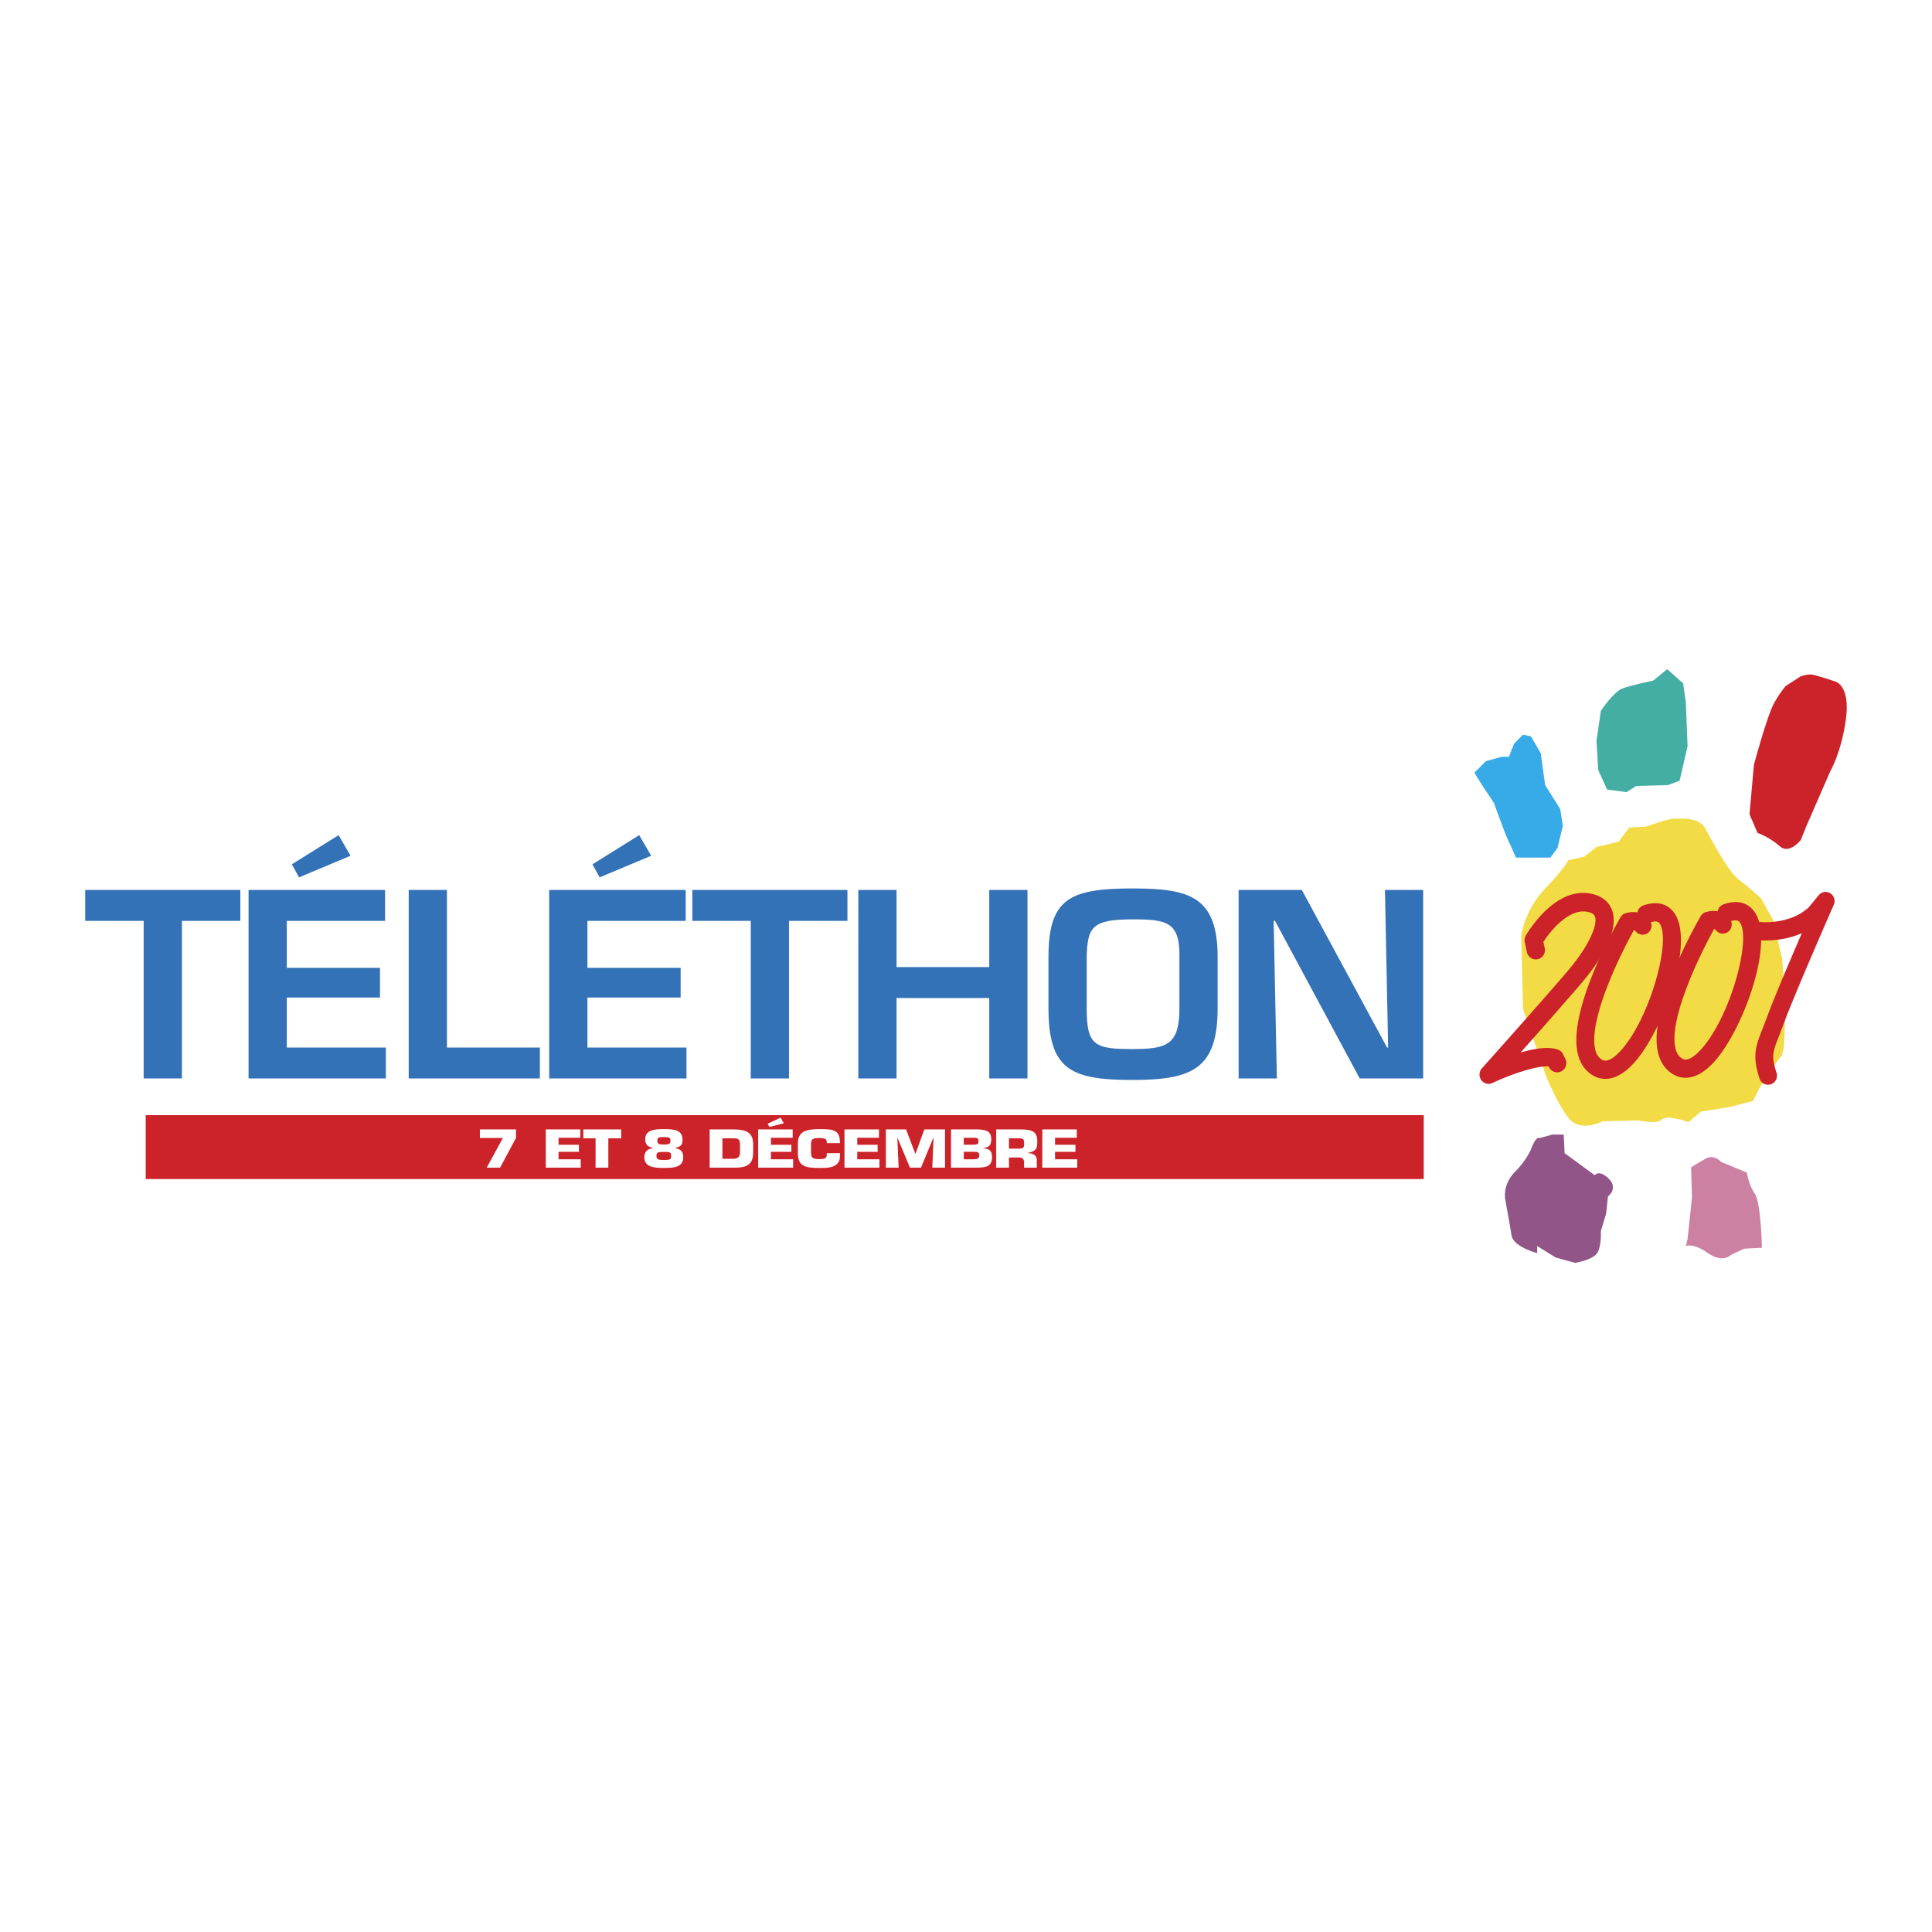 <svg xmlns="http://www.w3.org/2000/svg" width="2500" height="2500" viewBox="0 0 192.756 192.756"><g fill-rule="evenodd" clip-rule="evenodd"><path fill="#fff" d="M0 0h192.756v192.756H0V0z"/><path d="M151.951 100.66l-.176-7.239s.264-2.56 2.383-4.766c2.119-2.208 2.297-2.825 2.297-2.825l1.588-.353 1.236-.971 2.207-.53 1.059-1.412 1.678-.089s2.117-.794 2.822-.794c.707 0 2.475-.176 3.09.971.619 1.147 2.297 4.325 3.355 5.12s2.207 1.854 2.207 1.854l1.234 2.207.883 3.884s.617 8.739-.088 9.622c-.707.883-2.205 3.266-2.205 3.266l-.619 1.236-2.383.617-2.826.441-1.234 1.061s-2.119-.795-2.648-.266-2.295.088-2.295.088l-3.619.088s-2.207 1.148-3.354-.264c-1.148-1.412-2.295-4.238-2.295-4.238l-2.297-6.708z" fill="#f2db45"/><path d="M154.688 85.564h-3.441s-.531-1.236-.795-1.765c-.264-.53-1.412-3.708-1.412-3.708l-1.236-1.854-.705-1.147 1.146-1.147 1.59-.441h.705l.531-1.324.881-.883.795.177.971 1.677.441 3.178 1.502 2.383.264 1.677-.529 2.207-.708.97z" fill="#36abe7"/><path d="M163.252 78.415l-.971.618-1.943-.265-.883-1.942-.176-2.913.439-3.001s1.236-1.854 2.121-2.207c.883-.353 3.088-.794 3.088-.794l1.412-1.148 1.588 1.413.266 1.854.176 4.414-.793 3.442-1.148.442-3.176.087z" fill="#44aea4"/><path d="M179.668 83.799s-1.146 1.501-2.117.618c-.971-.883-2.207-1.324-2.207-1.324l-.795-1.854.441-4.943s1.324-4.944 2.029-6.179c.707-1.236 1.148-1.677 1.148-1.677l1.5-.971s.531-.177.971-.177c.441 0 2.473.706 2.473.706s1.502.353 1.061 3.708c-.441 3.354-1.59 5.296-1.59 5.296l-2.383 5.473-.531 1.324z" fill="#cc2229"/><path d="M156.012 113.193l.09 1.854 3 2.207s.441-.617 1.412.354c.973.971-.088 1.766-.088 1.766l-.176 1.678-.531 1.766s.09 1.676-.439 2.295c-.531.617-2.119.883-2.119.883l-1.941-.529-1.855-1.148v.707s-2.383-.619-2.559-1.766c-.176-1.148-.617-3.531-.617-3.531s-.354-1.502.971-2.826c1.322-1.324 1.676-2.471 1.676-2.471s.354-.883.619-.883c.264 0 1.412-.354 1.412-.354h1.145v-.002z" fill="#915588"/><path d="M168.723 116.459l.088 3.002-.441 4.148-.176.707s.707-.354 2.207.707c1.5 1.059 2.295.176 2.295.176l1.324-.619 1.766-.088s-.088-4.502-.705-5.385c-.619-.883-.795-2.117-.795-2.117l-2.561-1.061s-.707-.795-1.5-.354c-.795.443-1.502.884-1.502.884z" fill="#cc81a3"/><path fill="#3472b7" d="M18.149 107.598h-3.816V91.875H8.504V88.79h15.474v3.085h-5.829v15.723zM34.973 85.379l-5.14 2.157-.716-1.304 4.664-2.909 1.192 2.056zm-6.359 11.185h9.3v2.959h-9.3v4.99h9.883v3.084H24.799V88.79h13.619v3.084h-9.804v4.69zM44.591 104.514h9.274v3.084H40.776V88.79h3.815v15.724zM64.967 85.379l-5.14 2.157-.715-1.304 4.664-2.909 1.191 2.056zm-6.359 11.185h9.3v2.959h-9.3v4.99h9.883v3.084H54.792V88.79h13.62v3.084h-9.804v4.69zM78.718 107.598h-3.815V91.875h-5.829V88.79h15.474v3.085h-5.83v15.723zM102.512 107.598h-3.815v-8.024h-9.248v8.024h-3.815V88.79h3.815v7.698h9.248V88.79h3.815v18.808zM113.004 91.724c3.393 0 4.744.25 4.664 3.787v5.065c0 3.637-1.191 4.088-4.664 4.088-3.814 0-4.584-.35-4.584-4.088v-5.065c.08-2.984.478-3.787 4.584-3.787zm0-3.084c-6.305 0-8.398 1.028-8.398 6.871v5.065c0 6.17 2.252 7.172 8.398 7.172 6.016 0 8.48-1.152 8.48-7.172v-5.065c0-6.044-2.755-6.871-8.48-6.871zM138.176 88.79h3.814v18.808h-6.33l-8.453-15.723h-.133l.319 15.723h-3.817V88.79h6.307l8.506 15.724h.105l-.318-15.724z"/><path fill="#cc2229" d="M142.047 117.635H14.537v-6.375h127.51v6.375z"/><path fill="#fff" d="M51.478 113.537l-1.584 2.959h-1.335l1.615-2.959h-2.296v-.855h3.6v.855zM55.726 114.213h2.035v.707h-2.035v.742h2.213v.834h-3.485v-3.814h3.441v.834h-2.169v.697zM60.693 116.496h-1.272v-2.93H58.2v-.884h3.777v.884h-1.284v2.93zM66.213 114.926c.661 0 .744.035.744.391 0 .336-.032.418-.744.418-.547 0-.719-.072-.719-.402 0-.362.134-.407.719-.407zm.013 1.601c1.068 0 1.94-.078 1.94-1.084 0-.453-.178-.812-.795-.879v-.035c.579-.148.725-.311.725-.824 0-.982-.846-1.053-1.87-1.053-.935 0-1.851.076-1.851 1.006 0 .484.197.754.776.871v.035c-.604.02-.865.441-.865.879 0 .993.922 1.084 1.94 1.084zm0-2.339c-.464 0-.642-.035-.642-.361 0-.34.121-.381.642-.381.617 0 .662.082.662.346-.001.354-.122.396-.662.396zM72.076 113.566h1.113c.445 0 .642.102.642.596v.799c0 .4-.171.65-.642.65h-1.113v-2.045zm-1.272 2.93h2.588c1.33 0 1.75-.492 1.75-1.535v-.799c0-1.084-.592-1.48-1.921-1.48h-2.417v3.814zM78.201 112.072l-1.438.361-.178-.316 1.297-.609.319.564zm-1.284 2.141h2.035v.707h-2.035v.742h2.213v.834h-3.485v-3.814h3.44v.834h-2.168v.697zM83.804 115.051v.113c0 .416-.007.793-.439 1.082-.433.285-.96.281-1.514.281-1.297 0-2.245-.051-2.245-1.445v-.986c0-1.26.846-1.443 2.245-1.443 1.311 0 1.921.105 1.946 1.25v.148h-1.31v-.148c-.045-.34-.344-.365-.776-.365-.725 0-.795.178-.795.721v.596c0 .57.032.789.795.789.528 0 .782-.031.782-.479v-.113h1.311v-.001zM85.528 114.213h2.034v.707h-2.034v.742h2.213v.834h-3.486v-3.814h3.441v.834h-2.168v.697zM89.655 116.496h-1.272v-3.814h2.016l.91 2.396h.044l.865-2.396h2.067v3.814h-1.272l.127-2.924h-.045l-1.208 2.924h-1.1l-1.221-2.924h-.038l.127 2.924zM96.155 114.914h.986c.414 0 .559.047.559.361 0 .311-.17.387-.584.387h-.96v-.748h-.001zm-1.272 1.582h2.531c1.012 0 1.559-.127 1.559-1.062 0-.479-.121-.818-.828-.855v-.039c.631-.082.752-.396.752-.881 0-.834-.561-.977-1.508-.977h-2.506v3.814zm1.272-2.98h1.068c.357.012.4.098.4.326 0 .305-.107.365-.553.365h-.916v-.691h.001zM100.664 114.6v-1.033h.984c.42 0 .529.098.529.438 0 .434.018.596-.529.596h-.984v-.001zm-1.271 1.896h1.271v-1.012h.984c.383 0 .535.193.523.479v.533h1.271v-.768c0-.432-.338-.662-.859-.678v-.039c.904-.168.904-.539.904-1.174 0-.951-.541-1.141-1.641-1.156h-2.455v3.815h.002zM105.262 114.213h2.035v.707h-2.035v.742h2.213v.834h-3.485v-3.814h3.44v.834h-2.168v.697z"/><path d="M163.947 90.34a.9.9 0 0 0-.576.688 2.803 2.803 0 0 0-1.162.076.9.9 0 0 0-.537.417c-.553.956-5.365 9.47-4.223 13.73.252.945.768 1.643 1.533 2.076.703.398 2.16.768 4.004-1.238 2.883-3.143 6.07-11.859 4.125-14.901-.384-.598-1.304-1.504-3.164-.848zm1.662 1.841c1.117 1.745-1.008 9.483-3.932 12.667-.531.576-1.277 1.201-1.824.891-.338-.189-.553-.496-.68-.965a4.061 4.061 0 0 1-.117-1.027c0-3.148 2.605-8.522 3.947-10.925a.611.611 0 0 1 .131.01.878.878 0 0 0 1.121.343.91.91 0 0 0 .45-1.169c.67-.193.826.052.904.175z" fill="#cc2229"/><path d="M171.949 90.229a.892.892 0 0 0-.574.688 2.8 2.8 0 0 0-1.162.076.897.897 0 0 0-.537.417c-.553.956-5.365 9.47-4.223 13.73.25.945.77 1.643 1.533 2.076.705.398 2.16.768 4.002-1.24 2.887-3.143 6.072-11.857 4.125-14.899-.381-.599-1.302-1.504-3.164-.848zm1.664 1.841c1.117 1.744-1.01 9.483-3.934 12.667-.531.576-1.277 1.201-1.822.891-.34-.191-.553-.498-.678-.965a3.968 3.968 0 0 1-.119-1.027c0-3.148 2.605-8.522 3.945-10.925a.67.67 0 0 1 .131.01.88.88 0 0 0 1.121.343.91.91 0 0 0 .451-1.169c.669-.193.827.051.905.175z" fill="#cc2229"/><path d="M181.453 89.314l-.977 1.192c-2.008 1.879-5.104 1.467-5.135 1.462a.9.9 0 0 0-1.012.773.91.91 0 0 0 .758 1.029c.123.018 2.422.334 4.68-.664-1.199 2.779-2.756 6.433-3.389 8.151l-.486 1.273c-.457 1.156-.76 1.928-.76 2.879 0 .607.125 1.289.412 2.188a.89.89 0 0 0 1.129.582.91.91 0 0 0 .572-1.146c-.539-1.68-.393-2.049.309-3.826l.5-1.309c1.055-2.861 4.865-11.543 4.904-11.631a.92.92 0 0 0-.346-1.143.883.883 0 0 0-1.159.19zM152.23 93.345a.938.938 0 0 0-.1.659l.211.991a.908.908 0 0 0 1.08.707.922.922 0 0 0 .696-1.099s-.07-.334-.133-.625c.744-1.161 2.541-3.323 4.33-3.014.688.119.781.391.818.493.27.771-.502 2.836-2.832 5.551-2.869 3.344-8.396 9.52-8.453 9.582a.933.933 0 0 0-.059 1.168.896.896 0 0 0 1.113.291c1.973-.928 4.516-1.75 5.611-1.648.012.021.039.078.039.078a.902.902 0 0 0 1.219.412.933.933 0 0 0 .408-1.24l-.232-.469a.927.927 0 0 0-.488-.451c-.926-.357-2.371-.121-3.746.275a608.488 608.488 0 0 0 5.957-6.783c1.324-1.539 3.33-4.238 3.33-6.413 0-.339-.047-.666-.154-.973-.225-.636-.791-1.446-2.227-1.694-3.595-.623-6.274 4.005-6.388 4.202z" fill="#cc2229"/></g></svg>